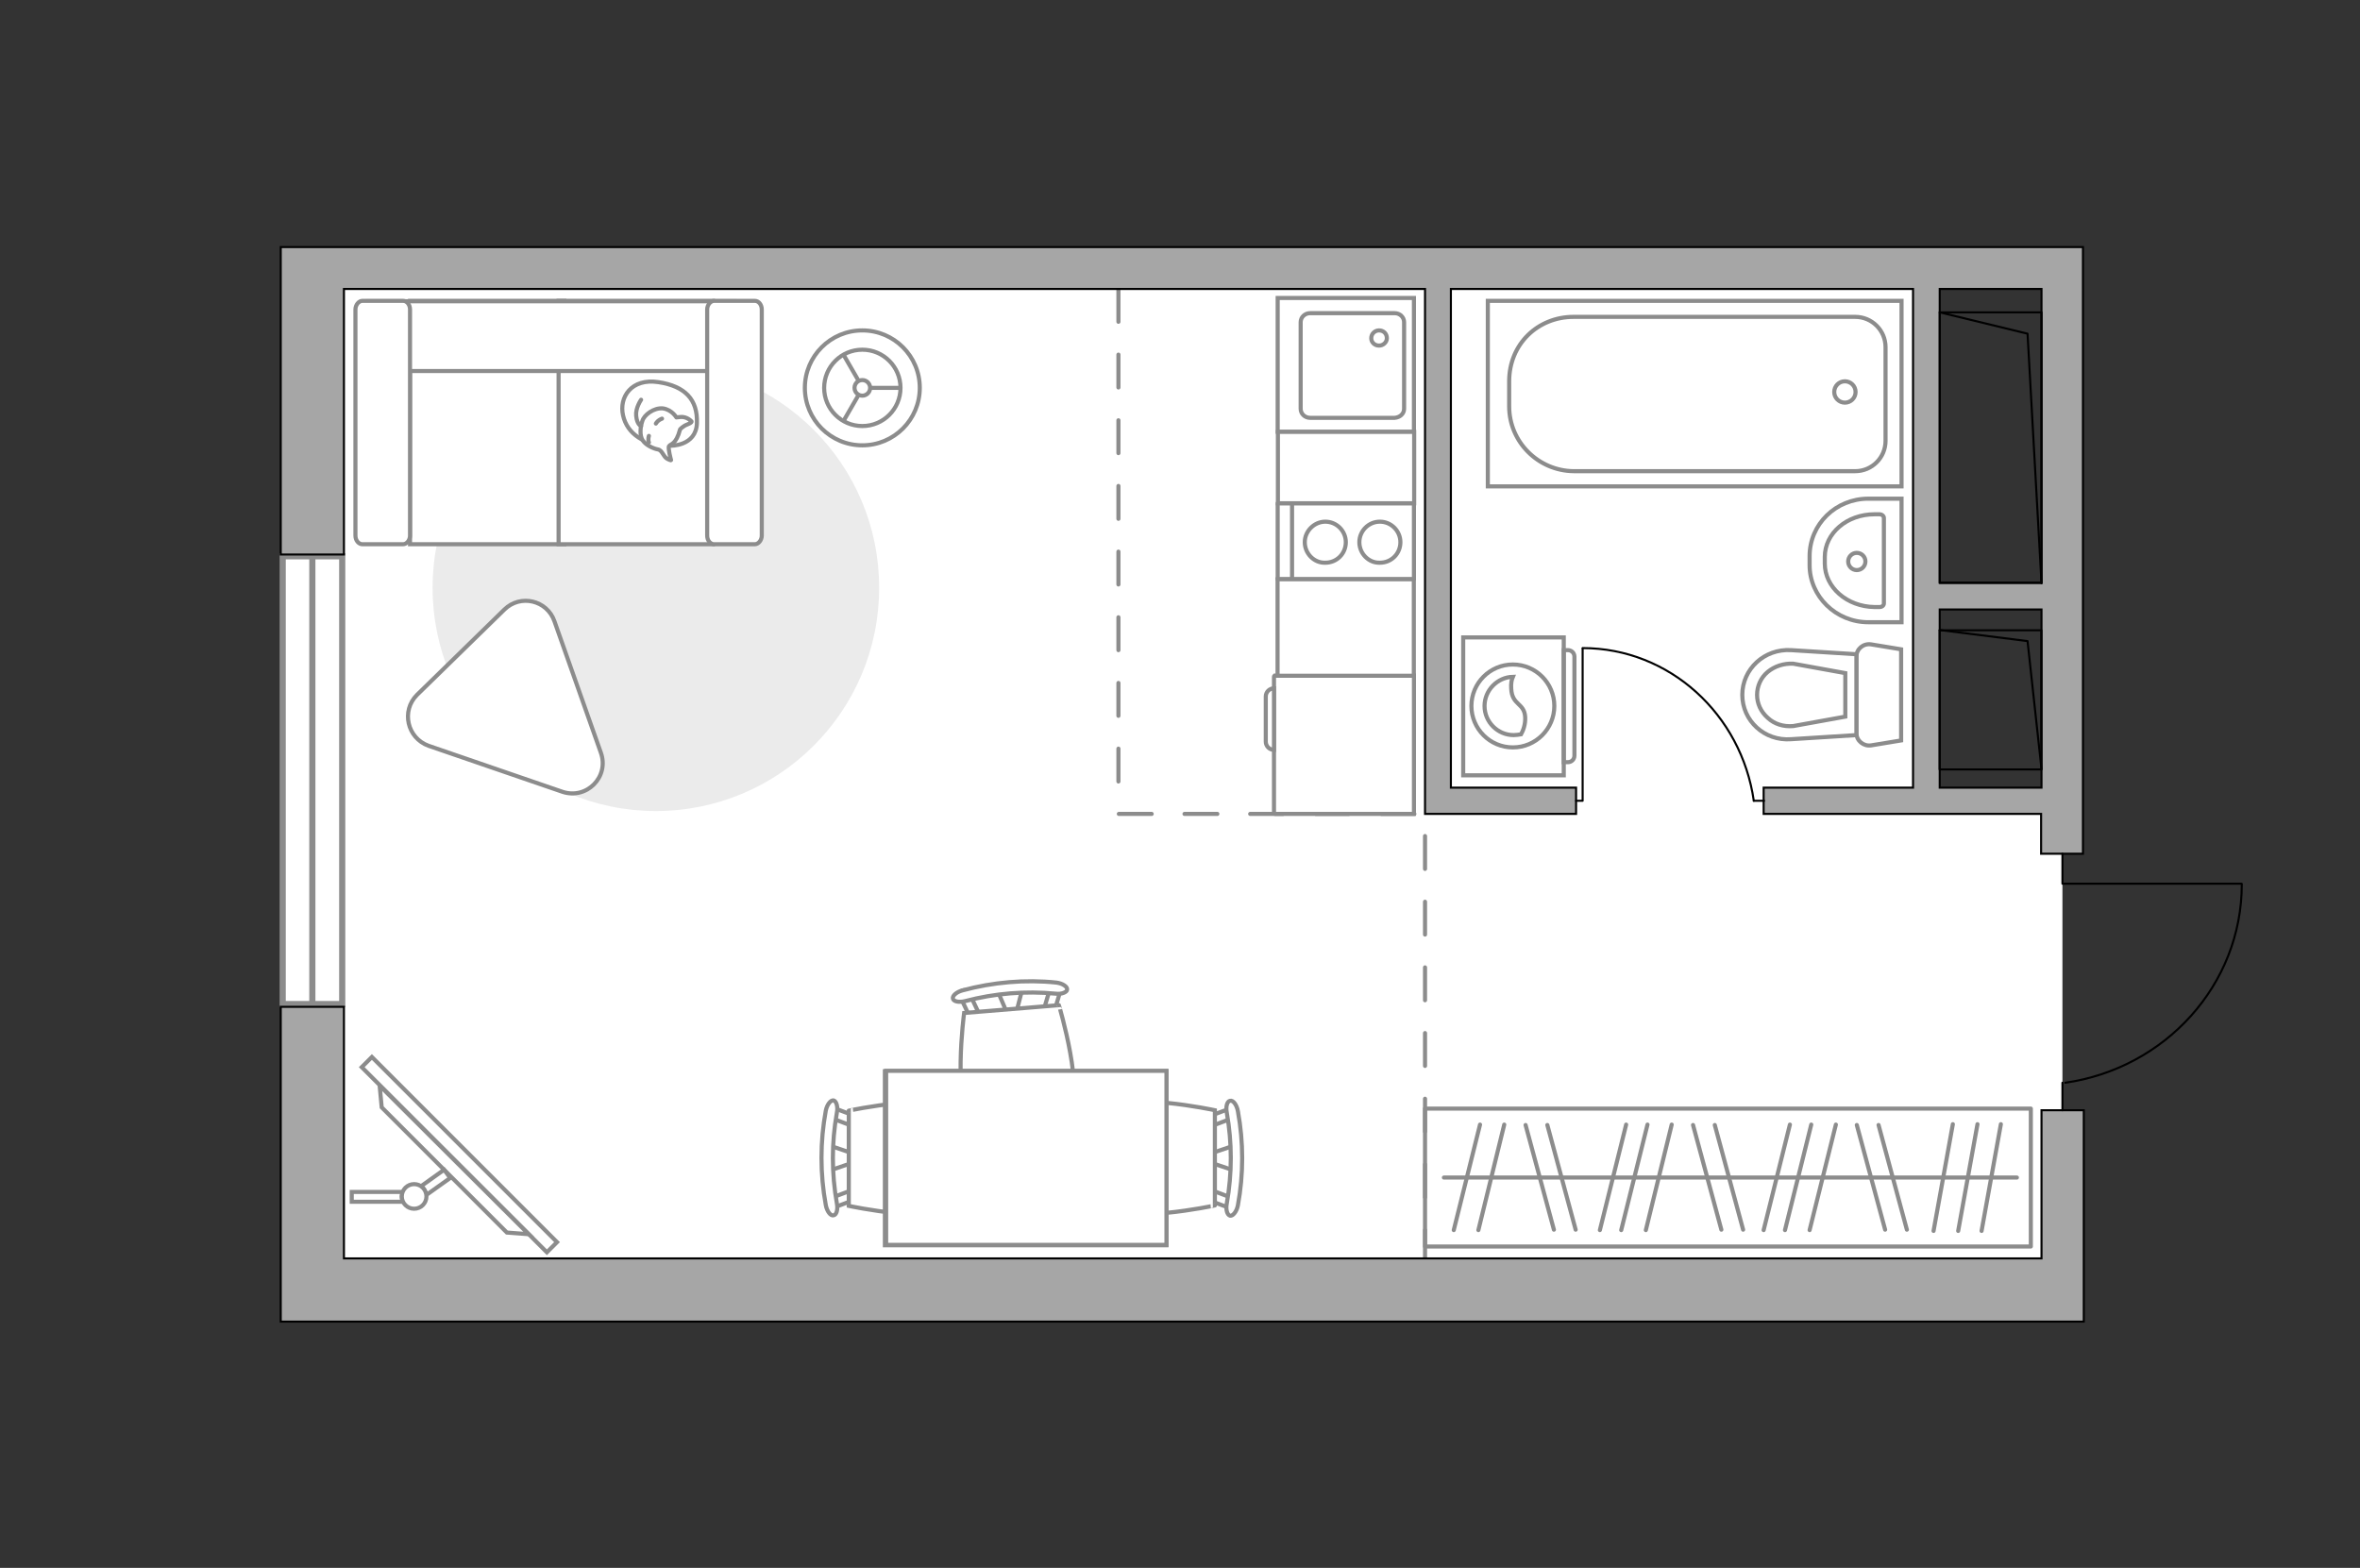 <?xml version="1.0" encoding="utf-8"?>
<!-- Generator: Adobe Illustrator 27.2.0, SVG Export Plug-In . SVG Version: 6.00 Build 0)  -->
<svg version="1.1" xmlns="http://www.w3.org/2000/svg" xmlns:xlink="http://www.w3.org/1999/xlink" x="0px" y="0px"
	 viewBox="0 0 575 382" style="enable-background:new 0 0 575 382;" xml:space="preserve">
<rect x="0" y="0" width="575" height="382" fill="#333333" stroke="none"/>
<style type="text/css">
	.st0{fill:#FFFFFF;}
	.st1{fill:#FFFFFF;stroke:#8C8C8C;stroke-width:1.5;stroke-linecap:round;stroke-miterlimit:10;}
	.st2{fill:none;stroke:#8C8C8C;stroke-linecap:round;stroke-linejoin:round;stroke-miterlimit:10;stroke-dasharray:8;}
	.st3{fill:none;stroke:#8C8C8C;stroke-linecap:round;stroke-linejoin:round;stroke-miterlimit:10;}
	.st4{fill:#A6A6A6;stroke:#000000;stroke-width:0.5;stroke-miterlimit:10;}
	.st5{fill:none;stroke:#000000;stroke-width:0.5;stroke-linecap:round;stroke-linejoin:round;stroke-miterlimit:10;}
	.st6{fill:#FFFFFF;stroke:#8C8C8C;stroke-miterlimit:10;}
	.st7{fill:#EBEBEB;}
	.st8{fill:#FFFFFF;stroke:#8C8C8C;stroke-linecap:round;stroke-linejoin:round;stroke-miterlimit:10;}
	.st9{fill-rule:evenodd;clip-rule:evenodd;fill:#FFFFFF;fill-opacity:0.1;stroke:#8C8C8C;stroke-miterlimit:10;}
</style>
<g id="bg_1_">
</g>
<g id="backgorung">
	<polygon class="st0" points="502.5,195.1 470.4,195.1 470.4,67.2 78,67.2 78,311.7 446.2,311.7 470.4,311.7 502.5,311.7 	"/>
</g>
<g id="windows_1_">
	<g>
		
			<rect x="21.5" y="182.8" transform="matrix(-1.836970e-16 1 -1 -1.836970e-16 266.178 114.034)" class="st1" width="109.1" height="14.5"/>
		<line class="st1" x1="76.1" y1="135.5" x2="76.1" y2="244.7"/>
	</g>
</g>
<g id="plan">
	<polyline class="st2" points="272.5,70.4 272.5,198.3 347.2,198.3 347.2,306.6 	"/>
	<g>
		<rect x="311.3" y="122.6" class="st3" width="33.2" height="18.5"/>
		<g>
			<g>
				<path class="st3" d="M331.2,132.1c0-2.7,2.2-5,5-5c2.8,0,5,2.3,5,5c0,2.8-2.2,5-5,5C333.5,137.2,331.2,134.9,331.2,132.1z"/>
				<path class="st3" d="M317.9,132.1c0-2.7,2.3-5,5-5c2.8,0,5,2.3,5,5c0,2.8-2.2,5-5,5C320.2,137.2,317.9,134.9,317.9,132.1z"/>
			</g>
		</g>
		<line class="st3" x1="314.8" y1="141.1" x2="314.8" y2="123"/>
	</g>
	<g>
		<polygon class="st4" points="497.4,306.6 83.8,306.6 83.8,245.3 68.4,245.3 68.4,322 78,322 83.8,322 507.7,322 507.7,316.8 
			507.7,306.6 507.7,270.5 497.4,270.5 		"/>
		<path class="st4" d="M502.5,60.2h-5.1H83.8h-3.6H68.4v74.9h15.4V70.4h263.4v127.9h6.4v0H384v-6.4h-30.5V70.4h112.6v121.5h-36.4
			v6.4h36.4h6.4h24.8v9.7h10.2V60.2H502.5z M497.4,70.4v71.6h-24.8V70.4H497.4z M472.6,191.9v-43.4h24.8v43.4H472.6z"/>
	</g>
	<g>
		<polyline class="st5" points="546.1,215.3 502.5,215.3 502.5,208 		"/>
		<line class="st5" x1="502.5" y1="270.5" x2="502.5" y2="263.8"/>
		<path class="st5" d="M503.2,263.8c24.3-3.5,43-23.8,43-48.4"/>
	</g>
	<g>
		
			<rect x="452" y="96.7" transform="matrix(-1.836970e-16 1 -1 -1.836970e-16 594.112 -375.902)" class="st5" width="65.9" height="24.8"/>
		<polyline class="st5" points="472.6,76.1 494,81.3 497.4,142.1 		"/>
	</g>
	<g>
		
			<rect x="468.1" y="158.1" transform="matrix(-1.836970e-16 1 -1 -1.836970e-16 655.477 -314.537)" class="st5" width="33.9" height="24.8"/>
		<polyline class="st5" points="472.6,153.5 494,156.2 497.4,187.4 		"/>
	</g>
	<g>
		<g id="Group_27_00000044135468204375482040000007387043324482656434_">
			<path id="Vector_140_00000027606885968897358240000001707227552487799973_" class="st6" d="M311.3,72.6l0,32.6l33.2,0l0-32.6
				L311.3,72.6z"/>
		</g>
		<path id="Vector_141_00000165915228949940142530000018313623981794730680_" class="st6" d="M342.1,99.6l0-21.1
			c0-1.2-1-2.2-2.3-2.2l-20.6,0c-1.3,0-2.3,1-2.3,2.2l0,21.1c0,1.2,1,2.2,2.3,2.2l20.6,0C341.1,101.7,342.1,100.8,342.1,99.6z"/>
		<path id="Vector_139_00000054960006940191390690000008717191899820323775_" class="st6" d="M334.1,82.4c0-1.1,0.9-1.9,1.9-1.9
			c1.1,0,1.9,0.8,1.9,1.9c0,1-0.9,1.8-1.9,1.8C334.9,84.2,334.1,83.4,334.1,82.4z"/>
	</g>
	<g>
		<g>
			<path id="Vector_135_00000176035311329803263630000010516890235872832392_" class="st6" d="M362.5,73.3l100.8,0l0,45.2l-100.8,0
				V73.3z"/>
			<path id="Vector_136_00000120552778392527796280000011110036883390898350_" class="st6" d="M367.7,99v-6.1
				c0-9.1,7-15.7,15.7-15.7l68.6,0c4.1,0,7.4,3.3,7.4,7.4v22.8c0,4.1-3.3,7.4-7.4,7.4h-68.6C374.8,114.7,367.7,107.7,367.7,99z"/>
		</g>
		<circle class="st6" cx="449.5" cy="95.5" r="2.6"/>
	</g>
	<g>
		<path id="Vector_134_00000103964715686152297070000002199813173459305620_" class="st6" d="M440.9,137.7v-2.2
			c0-7.8,6.4-14,14.3-14h8.1l0,30.1h-8.1C447.3,151.6,440.9,145.3,440.9,137.7z"/>
		<path id="Vector_133_00000015314006199086817920000013969049196001040574_" class="st6" d="M444.6,137.3v-1.6
			c0-5.8,5.4-10.4,12.1-10.4h1.2c0.6,0,1.1,0.4,1.1,0.9v20.8c0,0.5-0.4,0.9-1.1,0.9h-1.2C450,147.8,444.6,143.1,444.6,137.3z"/>
		<circle class="st6" cx="452.4" cy="136.8" r="2.1"/>
	</g>
	<g>
		<path id="wc_00000147188498769490537960000004665747518428845441_" class="st6" d="M436.9,176.9"/>
		<g id="Group_26_00000083798182193789662540000002532954583922248893_">
			<path id="Vector_130_00000146485323964095659670000008324343524557757857_" class="st6" d="M452.3,178.6l0-18.6
				c0-1.9,1.7-3.3,3.6-3l7.3,1.2l0,22.2l-7.3,1.2C454.1,181.9,452.3,180.5,452.3,178.6z"/>
			<path id="Vector_131_00000043435196564941860610000014623830012177627273_" class="st6" d="M424.5,169.3
				c0-6.3,5.4-11.3,11.9-10.9l15.9,1l0,19.7l-15.9,1C429.9,180.6,424.5,175.6,424.5,169.3z"/>
			<path id="Vector_132_00000126294054938275290630000003921130219472024504_" class="st6" d="M449.6,164l-12.7-2.3
				c-2.3-0.1-4.5,0.6-6.2,2c-1.7,1.4-2.6,3.5-2.6,5.6s0.9,4.1,2.6,5.6c1.6,1.5,3.8,2.2,6.2,2l12.7-2.3L449.6,164z"/>
		</g>
	</g>
</g>
<g id="furniture_1_">
	<g id="Group_34_00000161611976167109696920000006405131561758340784_">
		<path id="Vector_158_00000040576680993047400060000007065700538471566749_" class="st5" d="M385.6,158l0,37.1H384"/>
		<path id="Vector_159_00000085932775017718321660000009457998373136164018_" class="st5" d="M429.8,195.1l-2.5,0"/>
		<path id="Vector_160_00000147193055111682777890000001874234750977509779_" class="st5" d="M427.3,195.1
			c-3-21-20.5-37.2-41.7-37.2"/>
	</g>
	<g>
		<path id="Vector_8_00000074424221526172211220000011205357287375995292_" class="st6" d="M310.4,164.9v33.2c0,0.1,0.1,0.2,0.2,0.2
			l33.9,0v-33.7l-33.9,0C310.5,164.7,310.4,164.7,310.4,164.9z"/>
		<path id="Vector_9_00000055701042480858640450000004916678225190620808_" class="st6" d="M310.4,182.7v-15c-1.1,0-2,0.9-2,2v11
			C308.4,181.8,309.3,182.7,310.4,182.7z"/>
	</g>
	
		<rect x="319.2" y="97.3" transform="matrix(-1.836970e-16 1 -1 -1.836970e-16 441.854 -213.978)" class="st6" width="17.4" height="33.2"/>
	
		<rect x="316.2" y="136.3" transform="matrix(-1.836970e-16 1 -1 -1.836970e-16 480.771 -175.062)" class="st6" width="23.5" height="33.2"/>
	<rect x="347.2" y="270.1" class="st3" width="147.6" height="33.6"/>
	<line class="st3" x1="471.1" y1="299.9" x2="475.8" y2="273.9"/>
	<line class="st3" x1="477.1" y1="299.9" x2="481.8" y2="273.9"/>
	<line class="st3" x1="482.8" y1="299.9" x2="487.5" y2="273.9"/>
	<line class="st3" x1="459.3" y1="299.6" x2="452.4" y2="274.1"/>
	<line class="st3" x1="464.6" y1="299.6" x2="457.7" y2="274.1"/>
	<line class="st3" x1="429.7" y1="299.7" x2="436.1" y2="274"/>
	<line class="st3" x1="440.9" y1="299.7" x2="447.3" y2="274"/>
	<line class="st3" x1="434.9" y1="299.7" x2="441.3" y2="274"/>
	<line class="st3" x1="419.4" y1="299.6" x2="412.5" y2="274.1"/>
	<line class="st3" x1="424.7" y1="299.6" x2="417.8" y2="274.1"/>
	<line class="st3" x1="389.8" y1="299.7" x2="396.2" y2="274"/>
	<line class="st3" x1="401" y1="299.7" x2="407.3" y2="274"/>
	<line class="st3" x1="395" y1="299.7" x2="401.4" y2="274"/>
	<line class="st3" x1="378.6" y1="299.6" x2="371.7" y2="274.1"/>
	<line class="st3" x1="383.9" y1="299.6" x2="377" y2="274.1"/>
	<line class="st3" x1="360.2" y1="299.7" x2="366.5" y2="274"/>
	<line class="st3" x1="354.2" y1="299.7" x2="360.6" y2="274"/>
	<line class="st3" x1="351.8" y1="286.9" x2="491.4" y2="286.9"/>
	<g>
		<g id="Group_2_00000022535427254922075890000015369680689139576453_">
			<g id="Group_3_00000045577854748874211250000007680406117422103705_">
				<path id="Vector_10_00000026147982398724975820000009328929053413692081_" class="st6" d="M300.7,285.2l-6.5-2.2v-1.7l6.5-2.2
					V285.2z"/>
			</g>
			<g id="Group_4_00000030446261750049540620000006780147069083209894_">
				<path id="Vector_11_00000076570815354954099020000009322070303508230591_" class="st6" d="M294.4,273c0-0.6,0.3-1.1,0.7-1.2
					l5.3-2c0.5-0.2,1,0.2,1.1,0.9c0.1,0.7-0.2,1.4-0.6,1.5l-5.3,2c-0.5,0.2-1-0.2-1.1-0.9C294.4,273.2,294.4,273.1,294.4,273z"/>
			</g>
			<g id="Group_5_00000041985240542058798030000012469381749943597999_">
				<path id="Vector_12_00000062165297171954043250000009105553470534466209_" class="st6" d="M294.4,291.3c0-0.1,0-0.2,0-0.3
					c0.1-0.7,0.6-1.1,1.1-0.9l5.3,2c0.5,0.2,0.8,0.9,0.6,1.6c-0.1,0.7-0.6,1.1-1.1,0.9l-5.3-2C294.8,292.4,294.4,291.9,294.4,291.3z
					"/>
			</g>
			<path id="Vector_13_00000157993672151311933100000002883738513039429302_" class="st6" d="M268.9,293.7c-4.1-4.1-4.1-19.1,0-23.2
				c4.8-4.8,27.1,0,27.1,0v23.2C296,293.7,273.7,298.5,268.9,293.7z"/>
			<path id="Vector_14_00000114788109808935128020000009753040011304053183_" class="st6" d="M298.9,293.2c1.3-7.3,1.3-14.8,0-22.1
				c-0.3-1.5,0.1-2.8,0.8-2.9c0.7-0.2,1.6,0.9,1.9,2.5c1.4,7.6,1.4,15.4,0,23c-0.3,1.5-1.2,2.6-1.9,2.5
				C299,296,298.6,294.7,298.9,293.2z"/>
		</g>
		<g id="Group_2_00000003074497946743276260000013771668432470345615_">
			<g id="Group_3_00000124127249385205615730000012715660451366550446_">
				<path id="Vector_10_00000079456702947396542150000011739581600969313721_" class="st6" d="M202.1,279.1l6.5,2.2v1.7l-6.5,2.2
					V279.1z"/>
			</g>
			<g id="Group_4_00000016757597785280333960000012480745881735783830_">
				<path id="Vector_11_00000083778772570519464150000014307479120364515980_" class="st6" d="M208.4,291.3c0,0.6-0.3,1.1-0.7,1.2
					l-5.3,2c-0.5,0.2-1-0.2-1.1-0.9c-0.1-0.7,0.2-1.4,0.6-1.5l5.3-2c0.5-0.2,1,0.2,1.1,0.9C208.4,291.1,208.4,291.2,208.4,291.3z"/>
			</g>
			<g id="Group_5_00000010297292727206093470000013657957527737823896_">
				<path id="Vector_12_00000072246676679745807010000002425828113825596347_" class="st6" d="M208.4,273c0,0.1,0,0.2,0,0.3
					c-0.1,0.7-0.6,1.1-1.1,0.9l-5.3-2c-0.5-0.2-0.8-0.9-0.6-1.6c0.1-0.7,0.6-1.1,1.1-0.9l5.3,2C208.1,271.9,208.4,272.4,208.4,273z"
					/>
			</g>
			<path id="Vector_13_00000138542352832876728870000007483475925239093647_" class="st6" d="M233.9,270.6c4.1,4.1,4.1,19.1,0,23.2
				c-4.8,4.8-27.1,0-27.1,0v-23.2C206.8,270.6,229.2,265.8,233.9,270.6z"/>
			<path id="Vector_14_00000158728332343563352950000003152086815409376441_" class="st6" d="M203.9,271.1c-1.3,7.3-1.3,14.8,0,22.1
				c0.3,1.5-0.1,2.8-0.8,2.9c-0.7,0.2-1.6-0.9-1.9-2.5c-1.4-7.6-1.4-15.4,0-23c0.3-1.5,1.2-2.6,1.9-2.5
				C203.8,268.3,204.2,269.7,203.9,271.1z"/>
		</g>
		<g id="Group_2_00000094607962866140442450000005291365292229814200_">
			<g id="Group_3_00000044143333237570405050000004024068585575451789_">
				<path id="Vector_10_00000052791358908799459910000011888731309018341769_" class="st6" d="M249.1,240.9l-1.7,6.6l-1.7,0.1
					l-2.7-6.3L249.1,240.9z"/>
			</g>
			<g id="Group_4_00000079444677670083317890000013223198928099330179_">
				<path id="Vector_11_00000019653871171384981430000017471073591466369408_" class="st6" d="M237.4,248.2c-0.6,0-1.1-0.2-1.2-0.6
					l-2.4-5.1c-0.2-0.5,0.1-1,0.8-1.2c0.7-0.2,1.4,0.1,1.5,0.5l2.4,5.1c0.2,0.5-0.1,1-0.8,1.2C237.6,248.2,237.6,248.2,237.4,248.2z
					"/>
			</g>
			<g id="Group_5_00000036968404418237308330000007886344650753535132_">
				<path id="Vector_12_00000139268549498394703540000008845919051302166442_" class="st6" d="M255.7,246.7c-0.1,0-0.2,0-0.3,0
					c-0.7-0.1-1.1-0.5-1-1l1.6-5.4c0.2-0.5,0.8-0.9,1.6-0.7c0.7,0.1,1.1,0.5,1,1L257,246C256.8,246.3,256.3,246.6,255.7,246.7z"/>
			</g>
			<path id="Vector_13_00000134932229100400758840000017661287494573876666_" class="st6" d="M260.2,271.9
				c-3.7,4.4-18.7,5.6-23.1,1.9c-5.2-4.4-2.2-27-2.2-27l23.1-1.9C258,244.9,264.6,266.8,260.2,271.9z"/>
			<path id="Vector_14_00000052783121989984689830000009151207493457780875_" class="st6" d="M257.2,242.1c-7.3-0.7-14.8-0.1-22,1.8
				c-1.5,0.4-2.8,0.1-3-0.5c-0.3-0.7,0.8-1.7,2.3-2.1c7.4-2,15.3-2.7,22.9-1.9c1.5,0.2,2.7,1,2.6,1.7
				C260,241.7,258.7,242.3,257.2,242.1z"/>
		</g>
		<g>
			<path id="Vector_35_00000006679455141704205990000010754131236557286324_" class="st6" d="M215.6,303.4v-42.4h68.6v34.3v8.1
				H215.6z"/>
			<path class="st6" d="M215.9,260.9v42.4h68.3v-42.4H215.9z"/>
		</g>
	</g>
	<path id="Vector_00000024700068648310990950000009100374832726887846_" class="st7" d="M214.2,143.2c0,30.1-24.4,54.4-54.4,54.4
		s-54.4-24.4-54.4-54.4s24.4-54.4,54.4-54.4S214.2,113.1,214.2,143.2z"/>
	<g>
		<path id="Vector_55_00000003065837432001725190000007151296049476209029_" class="st6" d="M99.9,73.3h37.6v59.3H99.9V73.3z"/>
		<path id="Vector_56_00000142140984817055711290000011482819492238246061_" class="st6" d="M136.1,73.3h37.6v59.3h-37.6V73.3z"/>
		<path id="Vector_57_00000112610192676367321510000010537428466234068386_" class="st6" d="M93.3,90.4l-3.5-17H179v17H93.3z"/>
		<path id="Vector_58_00000136386854534485131970000007532800293252830633_" class="st6" d="M99.9,75.4v55.1c0,1.1-0.8,2.1-1.7,2.1
			h-9.9c-0.9,0-1.7-0.9-1.7-2.1V75.4c0-1.1,0.8-2.1,1.7-2.1h9.9C99.2,73.3,99.9,74.3,99.9,75.4z"/>
		<path id="Vector_59_00000065795077524708300450000018404640270019361181_" class="st6" d="M185.6,75.4v55.1c0,1.1-0.8,2.1-1.7,2.1
			H174c-0.9,0-1.7-0.9-1.7-2.1V75.4c0-1.1,0.8-2.1,1.7-2.1h9.9C184.9,73.3,185.6,74.3,185.6,75.4z"/>
		<g>
			<path class="st8" d="M163.3,108.6c0,0,6.3,0.2,6.5-5.5c0.2-5.7-2.8-9-9.4-10c-6.6-1-9.6,3.7-8.6,8.1
				C152.8,105.7,157,108.6,163.3,108.6z"/>
			<path class="st8" d="M165.7,104.6c0,0,0.7-0.8,1.8-1.2s1-0.7,1-0.7s-1.1-1.3-2.8-1.1c-0.9,0.1-0.9,0.1-0.9,0.1s-1.1-1.9-3.3-2.2
				c-2.2-0.2-4.6,1.6-5,3.1c-0.5,1.4-0.7,3.5,0.1,4.7c0.8,1.2,2.6,2,3.7,2.2c1.1,0.2,1.3,1.8,2.3,2.3c1,0.5,0.9,0.3,0.9,0.3
				s-0.8-2.9-0.5-3.4C163.4,108.1,164.7,108.4,165.7,104.6z"/>
			<path class="st8" d="M159.8,103.2c0,0,0.4-0.8,1.5-1.2"/>
			<path class="st8" d="M158.1,106.2c0,0-0.3,0.9,0,1.6"/>
			<path class="st3" d="M156.2,103.8c0,0-1-0.3-1.2-2.5c-0.2-1.9,1.2-3.9,1.2-3.9"/>
		</g>
	</g>
	<g>
		
			<rect x="80" y="279.6" transform="matrix(0.707 0.707 -0.707 0.707 231.726 3.293)" class="st6" width="63.8" height="3.5"/>
		<polygon class="st6" points="123.5,300.3 93,269.8 92.5,264.5 128.8,300.7 		"/>
		<g>
			<path class="st6" d="M97.9,291.5c0,0.5,0.1,0.9,0.3,1.3H85.7v-2.4h12.4C98,290.8,97.9,291.1,97.9,291.5z"/>
			<path class="st6" d="M103.8,291.2c-0.1-0.9-0.5-1.7-1.2-2.2l5.6-4l1.5,2L103.8,291.2z"/>
		</g>
		<circle class="st6" cx="100.9" cy="291.5" r="3"/>
	</g>
	<path class="st8" d="M101.6,169.3l21.3-20.8c3.9-3.8,10.4-2.3,12.2,2.9l11.3,32c2.1,5.9-3.5,11.5-9.4,9.5l-32.6-11.2
		C99.2,179.8,97.7,173.2,101.6,169.3z"/>
	<g>
		<g>
			<path class="st6" d="M381,188.9l0-33.6l-24.5,0l0,33.6L381,188.9z"/>
			<path class="st9" d="M383.6,184.1V160c0-0.9-0.7-1.6-1.6-1.6l-1,0v27.3h1C382.9,185.7,383.6,185,383.6,184.1z"/>
		</g>
		<g>
			<circle class="st6" cx="368.6" cy="172" r="10.1"/>
			<path class="st6" d="M371.6,174.7c-0.2-3.5-3.2-2.8-3.4-6.9c-0.1-1.3,0.1-2.2,0.4-2.9c-3.8,0.1-6.9,3.3-6.9,7.1
				c0,3.9,3.2,7.1,7.1,7.1c0.6,0,1.2-0.1,1.8-0.2C371.1,178,371.7,176.5,371.6,174.7z"/>
		</g>
	</g>
	<g>
		<circle class="st6" cx="210.1" cy="94.5" r="14"/>
		<circle class="st6" cx="210.1" cy="94.5" r="9.3"/>
		<circle class="st6" cx="210.1" cy="94.5" r="1.9"/>
		<path class="st6" d="M210.1,94.5"/>
		<line class="st6" x1="212" y1="94.5" x2="219.4" y2="94.5"/>
		<line class="st6" x1="209.2" y1="96.2" x2="205.5" y2="102.6"/>
		<line class="st6" x1="209.2" y1="92.8" x2="205.5" y2="86.4"/>
	</g>
</g>
<g id="points">
	<path id="s1" class="st4" d="M404.2,142.1"/>
	<path id="h1" class="st4" d="M427.3,235.7"/>
	<path id="k1" class="st4" d="M297.5,164.9"/>
	<path id="r1" class="st4" d="M169.8,235.7"/>
</g>
</svg>
